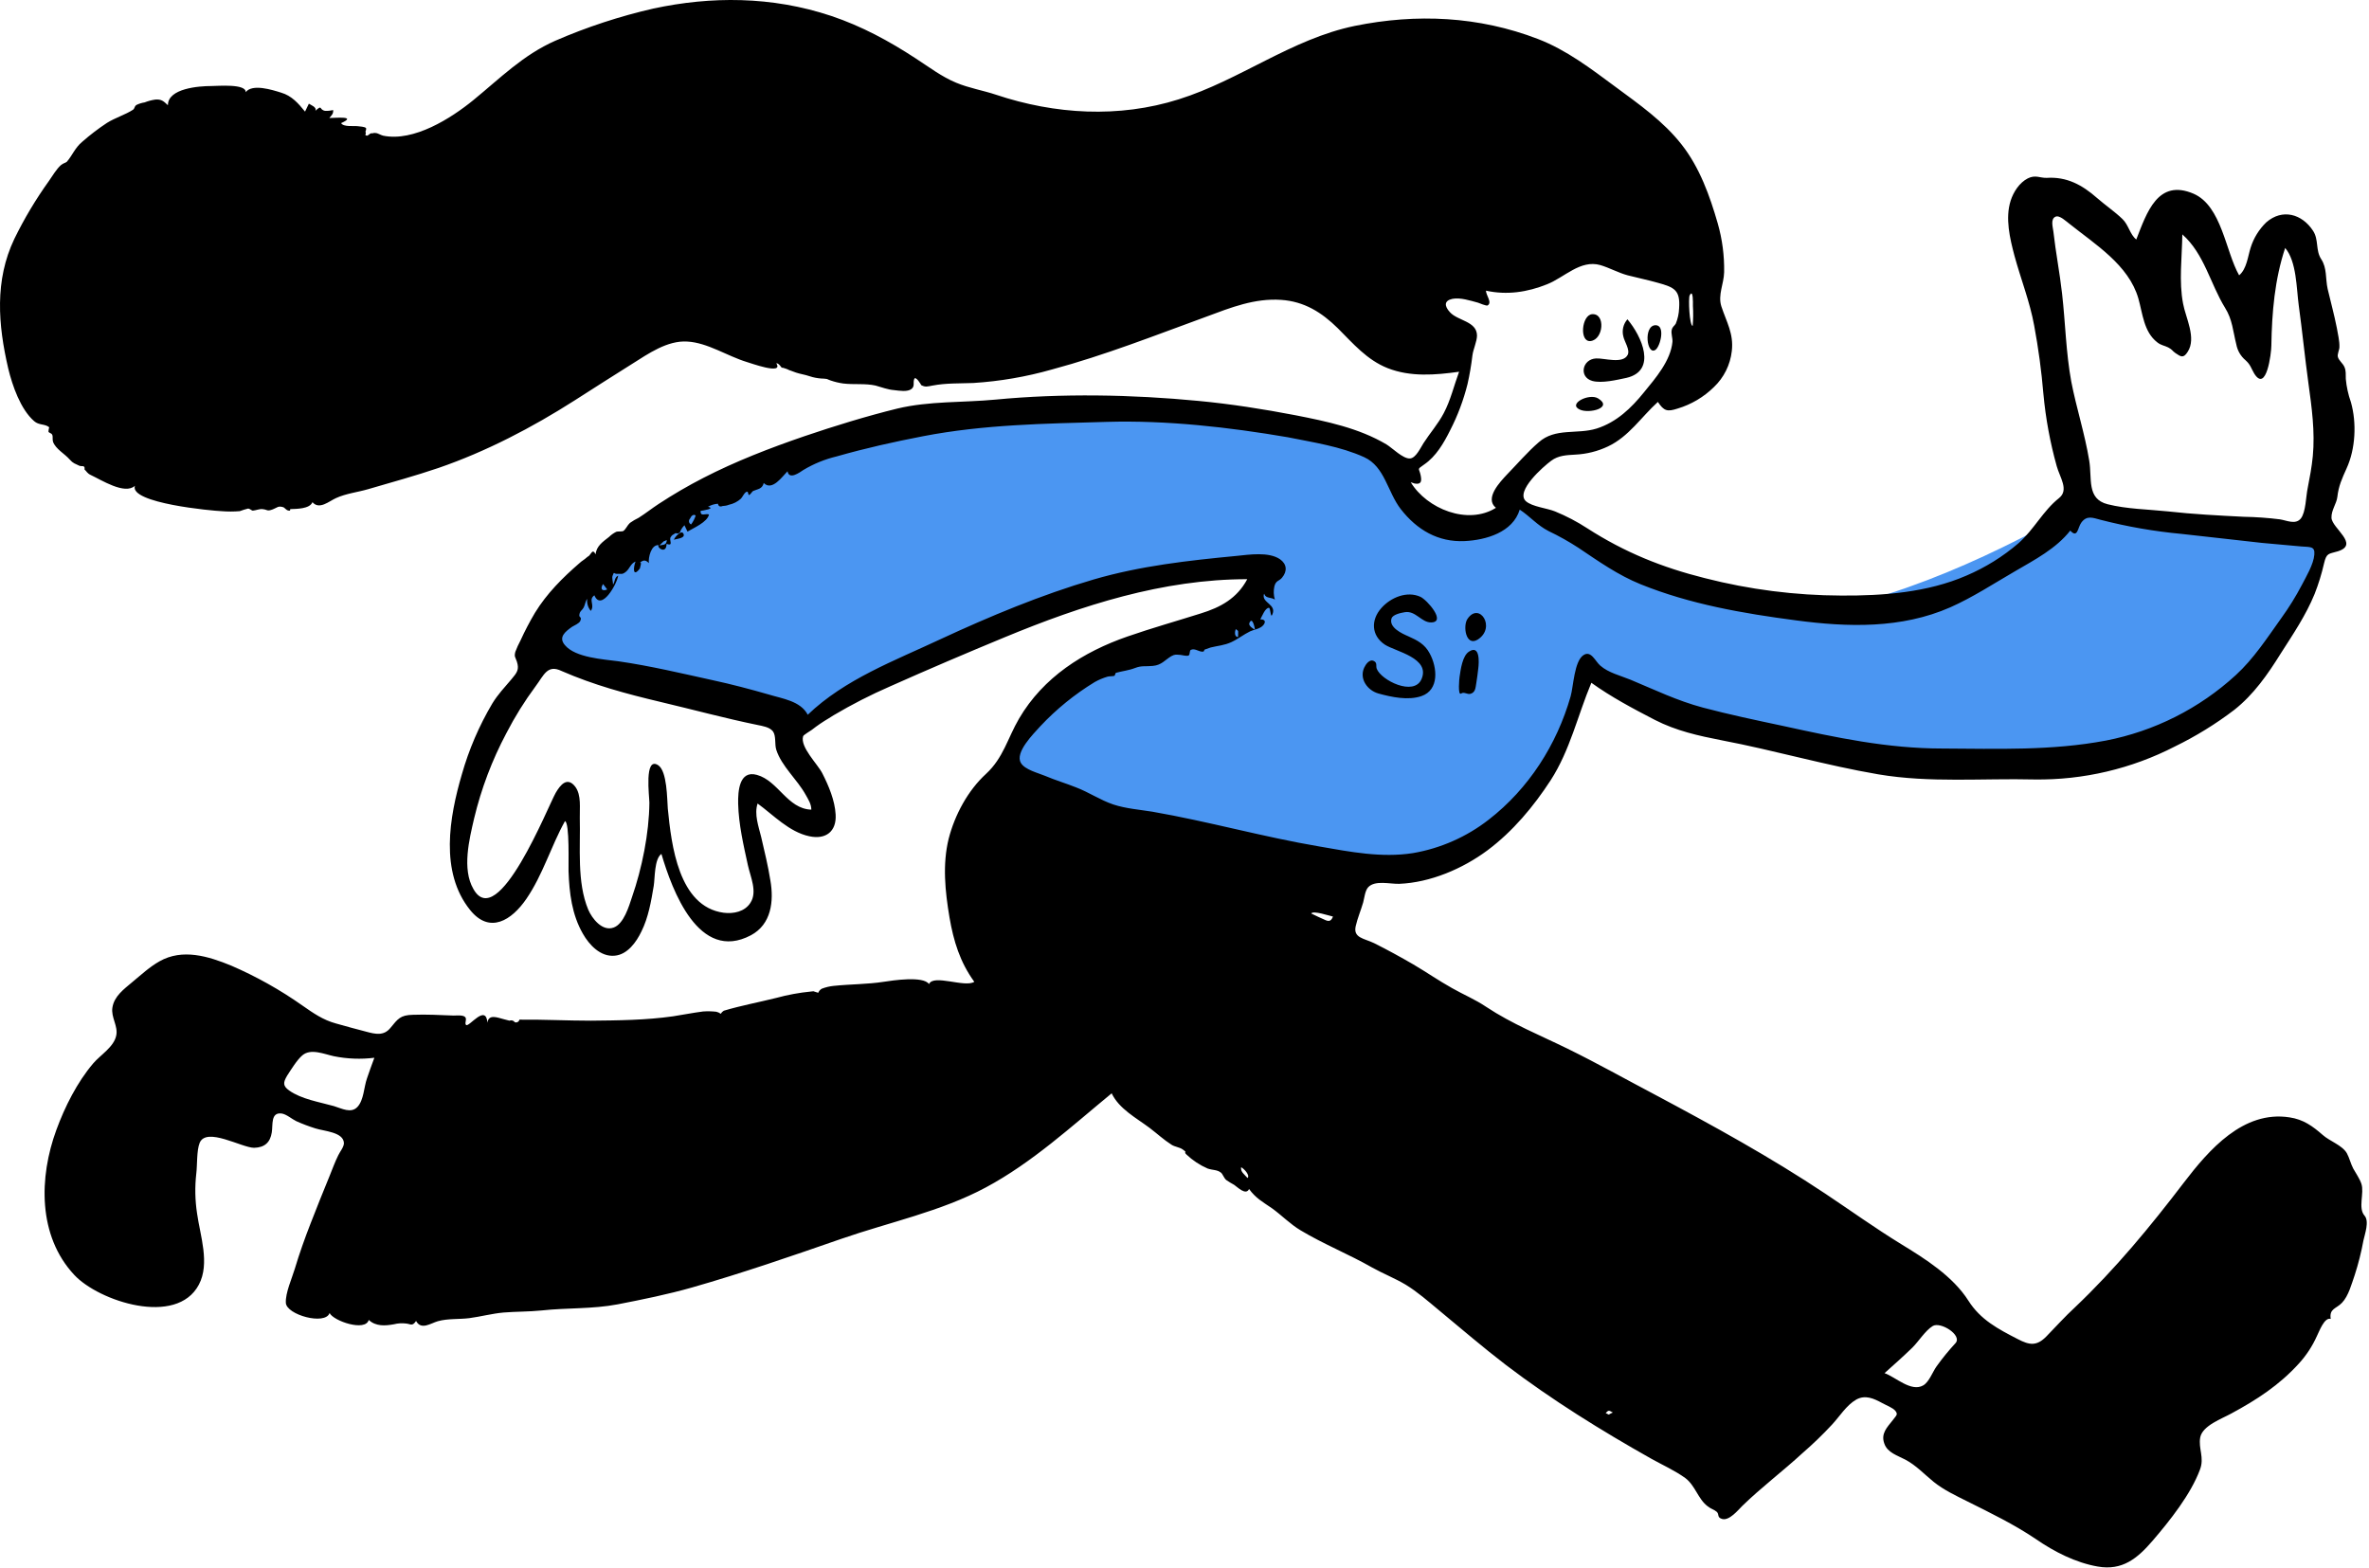 <?xml version="1.0" encoding="UTF-8"?> <svg xmlns="http://www.w3.org/2000/svg" width="926" height="613" viewBox="0 0 926 613" fill="none"><g clip-path="url(#clip0_1215_545)"><path fill-rule="evenodd" clip-rule="evenodd" d="M210.633 254.334C243.533 263.134 276.133 273.434 308.733 283.134C312.433 284.234 312.433 284.434 315.633 282.434C324.533 277.034 333.633 271.934 342.833 267.034C370.633 252.234 399.133 240.434 429.733 232.934C451.441 227.606 473.401 223.367 495.533 220.234C493.191 227.474 489.065 234.009 483.533 239.234C479.333 243.034 473.633 245.034 468.533 247.134C453.133 253.134 437.133 257.334 422.033 264.034C406.633 270.834 396.933 285.034 394.033 301.534C393.533 304.634 393.533 305.034 396.033 306.634C399.014 308.25 402.167 309.524 405.433 310.434C430.533 318.934 456.933 324.234 482.933 329.434C496.733 332.234 510.533 334.734 524.433 336.834C533.033 338.134 542.133 339.834 550.933 339.334C588.433 337.134 610.733 292.534 621.633 262.234C655.533 280.634 694.433 292.334 732.433 298.034C778.433 304.934 836.433 305.234 872.833 271.334C890.133 255.134 900.833 233.334 908.633 211.234C883.133 209.034 857.733 205.234 832.433 201.334L819.233 199.234C817.433 198.934 814.733 197.934 812.933 198.234C810.133 198.634 806.633 201.634 804.133 202.934C785.433 213.134 766.033 222.434 745.933 229.534C735.133 233.334 724.033 236.734 712.633 237.934C700.433 239.134 687.833 236.634 676.033 233.634C646.433 226.134 615.333 213.434 590.633 195.134C584.633 203.734 573.733 209.534 563.433 205.334C552.133 200.834 545.833 188.934 539.733 179.134C537.533 175.534 533.333 175.534 529.233 174.534C517.733 171.634 506.133 169.234 494.433 167.234C456.033 160.734 416.533 158.534 377.733 163.034C339.695 167.606 302.893 179.455 269.333 197.934C254.833 205.934 240.733 215.134 228.633 226.534C221.033 233.934 212.133 243.434 210.633 254.334Z" fill="#4B96F2"></path><path fill-rule="evenodd" clip-rule="evenodd" d="M324.933 6.234C336.833 10.234 347.533 16.034 357.933 22.834C363.033 26.134 368.133 30.034 373.733 32.334C378.733 34.434 384.233 35.334 389.333 37.034C412.333 44.734 437.333 46.234 460.733 38.834C484.633 31.334 504.833 15.234 529.533 10.134C553.633 5.234 578.033 6.334 601.133 15.234C612.333 19.534 621.833 26.834 631.433 33.934C640.633 40.734 650.233 47.434 657.333 56.534C664.333 65.434 668.333 76.534 671.433 87.334C673.209 93.541 674.051 99.978 673.933 106.434C673.833 110.934 671.433 115.334 672.833 119.734C674.833 125.834 677.733 130.434 676.933 137.234C676.335 142.612 673.856 147.606 669.933 151.334C665.956 155.251 661.081 158.135 655.733 159.734C651.733 161.034 650.433 160.734 648.033 157.134C641.433 163.134 636.733 170.634 628.533 174.534C624.52 176.437 620.169 177.525 615.733 177.734C612.333 177.934 609.133 178.034 606.333 180.134C603.333 182.334 592.233 192.034 596.433 195.934C598.933 198.134 604.633 198.634 607.833 199.934C612.231 201.733 616.45 203.943 620.433 206.534C635.033 215.934 649.633 221.834 666.433 226.034C683.85 230.494 701.754 232.778 719.733 232.834C736.133 232.934 753.433 231.634 768.633 225.034C776.045 221.874 782.926 217.59 789.033 212.334C795.033 207.034 798.633 199.634 804.833 194.734C808.833 191.534 805.133 186.634 803.933 182.234C801.354 173.01 799.614 163.571 798.733 154.034C797.982 145.079 796.781 136.168 795.133 127.334C793.433 117.934 789.933 109.234 787.433 100.034C785.633 93.234 783.733 85.334 785.933 78.434C787.033 75.034 789.333 71.434 792.633 69.734C795.633 68.234 797.433 69.634 800.033 69.534C807.833 69.034 813.833 72.234 819.733 77.434C822.933 80.234 826.633 82.734 829.633 85.634C832.033 87.934 832.533 91.634 835.033 93.634C839.133 83.134 843.433 69.734 857.433 75.734C868.433 80.534 869.933 98.334 875.233 107.634C878.233 105.134 878.633 100.234 879.733 96.834C880.909 93.077 883.006 89.674 885.833 86.934C892.133 81.434 899.833 83.634 904.133 90.234C906.433 93.734 905.033 97.834 907.333 101.334C909.633 104.834 908.933 108.834 909.833 112.934C911.033 118.034 912.433 123.134 913.433 128.234C913.833 130.634 914.533 133.334 914.433 135.734C914.433 136.734 913.533 138.534 913.833 139.534C914.133 140.834 915.733 142.034 916.333 143.334C917.133 145.034 916.833 146.334 916.933 148.134C917.215 151.239 917.887 154.296 918.933 157.234C921.233 165.334 920.733 175.534 917.233 183.134C915.433 187.134 914.133 189.934 913.633 194.234C913.333 196.934 911.233 199.434 911.333 202.434C911.533 206.534 922.433 212.834 913.833 215.534C910.233 216.634 909.433 216.034 908.433 220.234C907.504 224.321 906.267 228.333 904.733 232.234C901.333 240.534 896.333 247.934 891.533 255.434C886.433 263.634 880.933 271.534 873.333 277.534C866.091 283.056 858.32 287.846 850.133 291.834C833.166 300.567 814.314 304.997 795.233 304.734C774.933 304.234 754.333 306.134 734.233 302.734C713.633 299.234 693.533 293.334 673.033 289.434C663.833 287.634 655.233 285.734 646.833 281.434C638.333 277.034 629.833 272.534 622.033 266.934C616.633 279.834 613.733 293.234 606.133 305.034C599.433 315.334 591.333 325.034 581.433 332.434C571.733 339.634 559.133 345.034 546.933 345.534C543.233 345.634 537.533 344.034 534.833 346.834C533.533 348.234 533.333 351.034 532.833 352.834C531.933 355.934 530.633 358.934 529.933 362.034C528.833 366.734 533.233 366.834 537.133 368.734C542.333 371.334 547.433 374.134 552.433 377.034C557.533 380.034 562.433 383.434 567.633 386.334C572.033 388.834 576.633 390.734 580.933 393.634C591.033 400.334 602.033 404.734 612.833 410.034C624.433 415.734 635.633 422.034 647.033 428.034C669.533 440.034 692.133 452.434 713.433 466.634C723.333 473.234 732.933 480.134 743.033 486.334C752.533 492.134 763.333 498.934 769.433 508.534C774.133 515.934 780.933 519.534 788.733 523.534C793.333 525.934 796.133 526.334 799.933 522.434C803.633 518.634 807.133 514.734 811.033 511.134C826.833 496.134 840.433 479.634 853.633 462.334C863.433 449.534 876.833 434.034 894.933 436.834C900.333 437.634 903.933 440.234 907.933 443.734C910.633 446.134 915.533 447.734 917.333 450.834C918.333 452.634 918.833 454.934 919.833 456.834C920.933 458.834 922.333 460.734 923.033 462.834C924.233 466.434 921.633 472.234 924.233 475.234C926.233 477.434 924.333 482.534 923.833 484.934C922.995 489.503 921.859 494.013 920.433 498.434C919.233 501.834 918.033 506.634 915.433 509.334C913.133 511.734 910.433 511.534 911.033 515.634C908.533 514.834 906.433 520.834 905.633 522.334C903.883 526.25 901.52 529.862 898.633 533.034C890.933 541.534 882.133 547.234 872.133 552.634C868.533 554.634 860.933 557.334 860.033 561.934C859.233 566.334 861.733 569.834 859.933 574.534C856.333 584.234 848.133 594.534 841.433 602.334C835.433 609.334 829.533 614.134 819.933 612.434C811.333 610.934 802.933 606.634 795.833 601.734C787.233 595.934 778.133 591.534 768.933 586.934C764.333 584.634 759.833 582.534 755.833 579.334C752.133 576.334 748.933 572.834 744.733 570.634C741.733 569.034 737.733 567.934 736.533 564.334C735.133 560.434 737.633 558.034 739.833 555.234C741.233 553.334 742.033 553.034 740.833 551.534C739.833 550.334 737.133 549.334 735.733 548.534C732.433 546.734 729.133 545.234 725.633 547.134C721.733 549.334 719.033 553.834 716.033 557.034C712.432 560.901 708.627 564.573 704.633 568.034C696.933 575.134 688.533 581.434 681.033 588.734C679.333 590.434 675.933 594.634 673.133 593.834C671.033 593.234 672.133 592.034 671.033 591.034C669.833 590.034 668.933 590.034 667.433 588.834C663.733 586.034 662.633 580.734 658.733 577.834C654.733 574.934 649.833 572.734 645.533 570.334C625.833 559.234 606.633 547.334 588.633 533.634C579.633 526.734 571.033 519.334 562.333 512.134C558.233 508.734 554.033 505.034 549.433 502.234C545.233 499.734 540.633 497.934 536.333 495.534C527.233 490.334 517.433 486.434 508.433 481.034C504.233 478.534 501.033 475.134 497.133 472.334C493.633 469.934 490.833 468.434 488.233 464.834C487.033 467.534 483.633 464.034 482.433 463.234C481.365 462.66 480.33 462.025 479.333 461.334C478.433 460.634 477.933 458.934 477.233 458.434C475.733 457.234 474.033 457.534 472.033 456.834C468.966 455.5 466.157 453.639 463.733 451.334C462.333 449.934 464.633 451.034 462.233 449.334C461.133 448.534 459.133 448.334 457.933 447.534C454.933 445.634 452.233 443.134 449.333 440.934C444.133 437.034 437.433 433.534 434.533 427.434C418.733 440.434 403.433 454.534 385.333 464.234C367.833 473.634 347.533 477.834 328.833 484.334C309.533 491.034 290.133 497.734 270.533 503.334C261.033 506.034 251.233 508.034 241.433 509.934C231.433 511.834 221.633 511.234 211.633 512.334C206.733 512.834 201.733 512.734 196.833 513.134C192.333 513.534 187.933 514.734 183.433 515.334C179.433 515.834 175.033 515.434 171.133 516.534C168.333 517.334 164.633 520.134 162.633 516.434C161.133 518.634 160.633 517.634 158.733 517.434C157.128 517.234 155.5 517.336 153.933 517.734C150.633 518.334 146.933 518.634 144.133 516.034C142.833 520.734 130.333 516.434 128.833 513.334C127.133 518.234 111.933 514.034 111.733 509.334C111.533 505.434 114.133 499.734 115.233 496.034C117.033 490.034 119.133 484.134 121.433 478.234C123.833 472.034 126.333 465.834 128.833 459.734C129.933 457.034 130.933 454.234 132.233 451.634C132.833 450.334 134.433 448.434 134.433 446.934C134.333 442.534 126.533 442.234 123.233 441.134C120.713 440.349 118.242 439.414 115.833 438.334C114.133 437.534 112.033 435.634 110.133 435.334C105.733 434.734 106.733 439.734 106.233 442.734C105.633 446.634 103.433 448.634 99.333 448.734C94.533 448.734 80.633 440.434 78.033 446.834C76.833 449.834 77.133 455.534 76.733 458.734C76.133 463.957 76.234 469.237 77.033 474.434C78.233 483.034 82.133 493.934 77.733 502.234C69.033 518.734 38.633 508.734 29.033 498.434C14.733 483.134 15.233 460.234 22.033 441.734C25.333 432.734 30.133 423.134 36.433 415.734C39.233 412.434 44.533 409.334 45.433 404.834C46.233 401.134 43.333 397.734 43.933 393.934C44.633 389.434 48.433 386.734 51.733 383.934C55.133 381.134 58.433 378.034 62.333 375.834C71.333 370.734 81.433 373.834 90.433 377.534C100.212 381.763 109.528 386.991 118.233 393.134C122.533 396.134 126.233 398.734 131.333 400.134C135.233 401.234 139.233 402.334 143.133 403.334C146.833 404.334 150.033 405.034 152.633 401.834C155.533 398.334 156.433 396.834 161.433 396.734C166.733 396.534 172.033 396.834 177.333 397.034C178.433 397.034 181.033 396.734 181.833 397.634C182.633 398.434 181.433 400.234 182.233 400.734C183.433 401.534 189.933 392.334 190.533 399.834C190.933 396.234 194.733 397.934 196.833 398.434C197.633 398.634 198.333 398.834 199.133 399.034C199.499 398.882 199.906 398.858 200.288 398.967C200.669 399.076 201.002 399.311 201.233 399.634C201.416 399.701 201.612 399.727 201.807 399.712C202.001 399.696 202.19 399.639 202.361 399.545C202.532 399.45 202.68 399.319 202.796 399.162C202.912 399.005 202.993 398.825 203.033 398.634C212.333 398.534 221.633 399.034 230.933 399.034C241.633 398.934 252.433 398.834 263.033 397.334C266.933 396.734 270.933 395.934 274.833 395.434C276.533 395.317 278.239 395.351 279.933 395.534C280.582 395.672 281.195 395.945 281.733 396.334C282.027 395.84 282.439 395.428 282.933 395.134C289.633 393.134 296.633 391.834 303.433 390.134C307.887 388.915 312.437 388.079 317.033 387.634L317.933 387.534L319.833 388.134C320.098 387.453 320.593 386.887 321.233 386.534C322.712 385.968 324.258 385.599 325.833 385.434C332.533 384.734 339.033 384.834 345.433 383.834C348.733 383.334 360.933 381.434 363.133 384.734C364.833 380.734 377.233 386.234 380.833 383.834C375.233 376.134 372.733 367.934 371.133 358.634C369.433 348.534 368.333 337.934 370.833 327.834C373.233 318.534 378.333 309.034 385.433 302.534C392.233 296.234 393.833 288.634 398.333 280.934C407.833 264.734 423.433 254.834 440.733 248.834C450.233 245.534 459.833 242.834 469.333 239.834C477.133 237.434 483.533 233.934 487.533 226.434C454.533 226.434 422.933 236.634 392.733 249.134C377.733 255.334 362.733 261.734 347.933 268.334C340.339 271.639 332.958 275.413 325.833 279.634L323.933 280.834C321.634 282.183 319.429 283.687 317.333 285.334C316.833 285.734 314.033 287.334 313.933 287.834C312.633 292.034 319.633 298.734 321.433 302.334C323.933 307.234 326.333 312.934 326.633 318.434C327.033 325.034 322.833 328.334 316.333 326.934C308.433 325.234 302.433 318.734 296.133 314.134C294.733 318.334 296.533 323.134 297.533 327.234C298.833 332.834 300.233 338.534 301.133 344.234C302.533 352.334 301.533 361.334 293.533 365.634C273.133 376.434 262.733 348.034 258.533 333.834C255.733 335.834 256.033 343.234 255.533 346.334C254.533 352.334 253.433 358.734 250.733 364.134C248.733 368.334 245.233 373.234 240.233 373.634C234.733 374.134 230.333 369.434 227.833 365.034C223.533 357.534 222.533 349.134 222.233 340.634C222.133 338.734 222.733 321.534 220.833 321.034C215.333 330.934 212.233 341.934 205.733 351.434C200.033 359.734 191.433 365.334 183.733 355.734C171.833 340.934 175.633 319.434 180.533 302.734C183.289 293.026 187.289 283.716 192.433 275.034C194.633 271.434 197.233 268.734 199.933 265.534C202.133 262.934 203.033 261.734 202.033 258.634C201.433 256.834 200.933 256.834 201.433 254.834C201.997 253.323 202.665 251.853 203.433 250.434C205.133 246.7 207.036 243.061 209.133 239.534C213.733 232.034 219.933 225.834 226.533 220.134L227.233 219.534C228.146 218.93 229.015 218.261 229.833 217.534H229.933C231.033 216.834 231.533 214.334 232.733 216.534L232.833 216.734C233.033 213.534 235.733 211.734 238.033 209.934C238.856 209.125 239.801 208.45 240.833 207.934C241.533 207.634 243.233 207.934 243.733 207.534C244.733 206.734 245.233 205.334 246.233 204.434C247.308 203.672 248.445 203.003 249.633 202.434C252.333 200.734 254.833 198.734 257.433 197.034C263.081 193.325 268.923 189.921 274.933 186.834C287.533 180.334 301.033 175.134 314.433 170.534C326.233 166.534 338.533 162.734 350.733 159.734C363.233 156.734 376.333 157.434 389.033 156.234C415.033 153.734 442.433 154.234 468.433 156.734C481.133 157.934 493.833 159.934 506.333 162.334C518.533 164.734 531.133 167.334 541.933 173.734C544.233 175.134 548.433 179.434 551.133 179.234C553.433 179.134 555.333 174.934 556.433 173.234C558.933 169.334 562.133 165.734 564.333 161.534C567.033 156.434 568.333 150.734 570.333 145.334C561.033 146.634 551.333 147.434 542.433 143.934C534.333 140.734 528.933 134.334 522.933 128.334C516.633 122.134 509.833 117.834 500.733 117.234C490.433 116.534 481.133 120.234 471.733 123.734C451.733 131.034 431.733 138.934 411.233 144.434C401.185 147.297 390.86 149.074 380.433 149.734C375.133 149.934 369.733 149.734 364.533 150.734C362.333 151.134 361.733 151.434 360.033 150.534C360.233 150.634 357.833 146.634 357.333 148.234C356.833 149.734 357.633 150.934 356.333 152.034C354.733 153.334 351.433 152.734 349.633 152.534C346.933 152.334 344.833 151.434 342.233 150.734C338.233 149.834 333.733 150.434 329.633 149.934C327.931 149.699 326.256 149.297 324.633 148.734C322.833 148.134 324.033 148.234 322.133 148.034C320.615 148.012 319.104 147.811 317.633 147.434C315.926 146.874 314.19 146.407 312.433 146.034C310.733 145.634 309.433 144.934 307.933 144.534C309.833 145.134 305.433 143.334 305.633 143.834C305.133 143.334 304.633 142.234 303.633 142.034H303.433C306.533 146.834 292.833 141.734 291.933 141.534C284.333 139.234 276.533 133.934 268.633 133.534C260.833 133.034 253.333 138.334 247.133 142.234C239.633 146.934 232.133 151.734 224.633 156.534C208.033 167.134 190.033 176.534 171.433 182.934C162.333 186.034 153.133 188.534 143.933 191.234C139.833 192.434 135.233 192.934 131.333 194.734C128.633 195.934 124.833 199.434 122.133 196.334C121.033 199.034 115.733 198.934 113.533 199.034C113.233 199.034 113.733 199.734 112.933 199.634C111.733 199.534 111.433 198.434 110.533 198.234C108.633 197.734 108.433 198.434 106.633 199.134C104.233 200.034 104.733 199.234 102.533 199.034C101.333 198.934 100.033 199.534 98.833 199.634C98.333 199.634 97.733 198.834 96.933 198.834C95.848 199.104 94.779 199.438 93.733 199.834C91.337 200.034 88.929 200.034 86.533 199.834C83.233 199.734 50.433 196.734 52.733 189.934C48.733 193.534 39.633 187.634 35.533 185.734C34.033 185.034 33.933 184.334 33.033 183.534C33.233 182.534 32.833 182.134 31.833 182.234C31.633 182.234 31.333 182.134 31.133 182.134C29.333 181.234 28.633 181.234 27.233 179.634C25.333 177.434 21.733 175.534 20.733 172.734C20.433 171.934 20.733 170.634 20.433 170.034C20.133 169.234 19.133 169.334 18.933 168.734C18.976 168.159 19.076 167.589 19.233 167.034C17.533 165.634 15.233 166.334 13.333 164.634C8.033 160.034 4.833 150.734 3.233 144.134C-0.767 126.934 -2.167 109.634 5.633 93.334C9.492 85.436 14.008 77.876 19.133 70.734C20.533 68.734 22.033 66.134 23.833 64.534C24.633 63.834 25.733 63.634 26.133 63.234C28.233 60.834 29.333 57.734 32.133 55.434C35.193 52.747 38.434 50.275 41.833 48.034C45.033 46.034 49.033 44.834 51.933 42.934C52.733 42.434 52.433 41.634 53.333 41.034C54.342 40.537 55.421 40.2 56.533 40.034C57.855 39.516 59.23 39.147 60.633 38.934C63.033 38.734 63.833 39.434 65.633 41.134C65.633 34.534 77.733 33.634 82.633 33.634C84.933 33.634 96.233 32.634 96.033 36.034C98.633 32.634 106.433 35.134 109.933 36.234C114.033 37.434 116.633 40.434 119.233 43.634C119.733 42.634 120.233 41.634 120.733 40.534C121.433 41.034 124.033 41.934 123.233 43.334C126.233 40.734 124.533 42.834 127.033 43.334C128.108 43.383 129.185 43.282 130.233 43.034C130.333 44.534 129.633 45.034 128.733 46.134C131.033 46.134 139.833 45.234 133.333 48.134C134.233 49.734 138.333 49.134 139.833 49.334C140.633 49.434 142.533 49.534 143.033 50.034C143.333 50.434 142.833 51.434 142.833 51.534C143.433 52.334 142.133 52.834 143.433 53.034C143.733 53.134 144.733 52.134 144.933 52.134C146.633 52.134 145.433 51.834 147.133 52.034C147.733 52.134 148.933 52.834 149.733 53.034C161.733 55.534 176.333 46.234 185.033 39.134C195.433 30.634 204.533 21.434 217.033 15.934C229.416 10.556 242.271 6.338 255.433 3.334C277.833 -1.466 301.533 -1.566 324.933 6.234ZM627.633 552.434L628.833 553.034C629.346 552.728 629.88 552.46 630.433 552.234C628.933 551.434 628.833 551.134 627.633 552.434ZM755.433 518.434C752.533 520.234 750.033 524.334 747.533 526.834C744.033 530.234 740.333 533.534 736.633 536.834C740.933 538.334 747.033 544.334 751.733 541.634C754.033 540.334 755.433 536.334 756.933 534.234C759.237 531.012 761.742 527.939 764.433 525.034C767.033 521.934 758.433 516.534 755.433 518.434ZM485.133 456.334C486.233 456.834 488.733 459.534 487.633 460.534C486.433 459.134 484.833 458.134 485.133 456.334ZM118.133 412.634C116.033 414.434 113.733 418.234 112.233 420.534C110.633 423.234 110.533 424.534 113.033 426.334C117.833 429.734 124.833 430.834 130.533 432.434C133.533 433.334 137.233 435.434 139.733 432.734C142.233 430.034 142.233 425.034 143.433 421.634C144.333 418.934 145.333 416.234 146.333 413.534C141.068 414.186 135.733 413.983 130.533 412.934C126.733 412.134 121.433 409.734 118.133 412.634ZM209.333 268.334C205.044 274.116 201.232 280.236 197.933 286.634C192.343 297.157 188.109 308.346 185.333 319.934C183.433 328.134 180.533 339.734 185.033 347.534C194.633 364.734 214.233 315.134 217.233 309.934C219.033 306.834 221.733 303.534 224.833 307.534C227.333 310.834 226.533 316.034 226.633 319.834C226.933 331.234 225.433 344.834 229.933 355.634C231.433 359.134 235.433 364.234 239.833 362.634C243.833 361.234 245.833 354.334 247.033 350.734C250.933 339.534 253.733 325.734 253.833 313.834C253.833 311.434 251.733 295.634 257.233 299.134C260.833 301.434 260.733 312.534 261.033 316.134C262.433 330.334 265.233 354.434 282.833 356.834C286.733 357.334 291.133 356.434 293.333 352.934C296.133 348.634 293.333 342.834 292.333 338.234C290.633 330.434 288.733 322.334 288.533 314.234C288.433 309.334 288.933 301.034 295.833 302.934C304.233 305.234 307.733 316.234 317.133 316.534C317.133 314.334 315.933 312.534 314.933 310.734C311.633 304.734 305.533 299.634 303.433 293.134C302.733 290.934 303.433 287.734 302.133 285.934C300.833 284.234 298.033 283.834 296.133 283.434C283.433 280.834 270.933 277.434 258.233 274.434C244.733 271.234 232.133 267.834 219.533 262.334C213.933 259.634 212.633 263.934 209.333 268.334ZM512.533 357.134C514.433 358.034 516.233 358.934 518.133 359.734C519.733 360.434 520.433 359.834 521.033 358.334C519.933 358.134 513.233 355.834 512.533 357.134ZM432.533 164.934C408.333 165.634 384.733 165.934 360.833 170.534C349.433 172.734 338.233 175.234 327.033 178.434C322.455 179.528 318.071 181.315 314.033 183.734C312.533 184.734 308.433 187.734 307.833 184.234C305.833 186.234 301.833 192.134 298.533 188.834C297.933 191.234 296.233 191.134 294.433 191.934C293.833 192.234 293.533 193.234 292.733 193.534C292.533 193.634 292.433 192.234 292.133 192.234C291.133 192.134 290.233 194.334 289.633 194.934C288.308 196.138 286.685 196.967 284.933 197.334C284.135 197.644 283.289 197.813 282.433 197.834C281.433 198.234 280.833 197.934 280.633 196.934C279.257 197.022 277.921 197.433 276.733 198.134C279.933 198.834 274.533 199.634 273.833 199.734C273.733 202.134 275.733 200.634 277.133 201.134C276.533 204.134 271.033 206.434 268.733 207.834C268.333 207.034 267.933 206.134 267.533 205.334C266.923 205.948 266.416 206.657 266.033 207.434C265.833 208.434 265.133 208.734 264.033 208.434C262.933 209.234 262.833 208.934 262.133 210.034C261.433 211.234 263.433 213.634 260.533 212.634C260.533 216.734 256.733 214.234 257.433 213.134C254.533 212.834 253.333 218.034 253.633 220.134C252.233 218.734 251.433 218.934 250.033 220.034C251.133 219.334 250.033 222.234 250.133 222.234C247.233 226.034 247.533 221.734 248.433 219.534C246.433 220.334 246.133 222.434 244.533 223.634C243.133 224.734 242.733 224.234 241.533 224.334C239.633 224.534 240.233 223.034 239.433 225.134C239.133 226.034 239.633 227.534 239.633 228.534C240.433 227.434 240.133 225.734 241.633 225.034C241.233 228.234 235.033 239.234 232.333 232.734C229.833 234.534 232.633 236.434 230.933 238.834C230.39 238.188 229.985 237.438 229.744 236.63C229.503 235.821 229.431 234.971 229.533 234.134C228.733 235.134 228.733 236.434 228.133 237.534C227.533 238.634 226.833 238.734 226.533 239.934C226.033 241.734 227.633 240.834 226.833 242.734C226.433 243.734 224.433 244.534 223.633 245.034C220.933 246.934 218.133 249.134 220.833 252.234C224.933 257.134 235.833 257.734 241.733 258.534C254.233 260.334 266.333 263.234 278.633 265.934C286.033 267.534 293.233 269.434 300.533 271.534C305.733 273.134 312.933 274.034 315.733 279.434C330.233 265.534 349.633 258.334 367.533 249.934C386.933 240.934 407.033 232.534 427.533 226.534C445.733 221.234 464.433 219.134 483.333 217.334C488.333 216.834 495.933 215.634 500.333 218.634C503.033 220.534 503.233 223.334 501.133 225.834C500.033 227.234 498.733 226.834 498.133 229.234C497.749 230.955 497.818 232.747 498.333 234.434C497.033 233.434 494.833 234.034 494.233 232.334L494.133 232.134L494.033 232.334C493.133 235.734 499.133 236.234 497.333 240.234L497.233 240.434C496.633 241.634 496.633 237.734 496.033 237.634C494.533 237.534 493.233 241.134 492.633 242.134C495.433 242.134 494.433 244.234 492.833 245.234C491.733 245.934 489.933 246.234 488.633 246.834C486.133 248.034 483.933 249.834 481.333 251.034C478.533 252.334 476.033 252.434 473.233 253.134C472.833 253.234 471.033 253.934 470.933 253.934C470.733 253.934 470.633 254.634 470.433 254.734C468.633 255.034 467.333 253.334 465.533 254.034C464.833 254.334 465.233 255.934 464.633 256.234C464.033 256.634 462.233 256.134 461.433 256.034C459.633 255.934 459.333 255.734 457.833 256.534C455.333 258.034 454.033 260.034 450.633 260.334C447.933 260.634 446.233 260.134 443.733 261.134C441.133 262.134 438.733 262.334 436.233 263.034C435.933 263.134 435.833 264.234 435.533 264.234C434.733 264.434 433.733 264.334 432.933 264.534C431.193 265.044 429.515 265.748 427.933 266.634C420.083 271.41 412.917 277.23 406.633 283.934C404.033 286.834 396.633 294.134 399.033 298.234C400.533 300.934 405.933 302.234 408.533 303.334C412.533 305.034 416.633 306.234 420.633 307.834C425.633 309.734 430.133 312.834 435.233 314.534C440.133 316.134 445.433 316.534 450.433 317.334C472.333 321.134 493.833 327.234 515.733 330.934C527.733 333.034 540.033 335.434 552.233 333.534C563.064 331.692 573.269 327.19 581.933 320.434C597.533 308.334 608.533 291.134 613.933 272.234C615.033 268.334 615.333 258.534 618.933 256.134C621.933 254.134 623.533 258.534 625.533 260.234C628.733 263.034 633.433 264.134 637.333 265.734C646.933 269.734 655.533 273.934 665.633 276.634C675.833 279.334 686.233 281.534 696.633 283.734C717.633 288.334 737.633 292.634 759.233 292.634C780.533 292.734 802.033 293.534 823.133 289.534C842.106 285.857 859.69 276.996 873.933 263.934C880.933 257.534 886.233 249.334 891.733 241.634C894.703 237.529 897.376 233.218 899.733 228.734C901.433 225.434 904.333 220.634 904.633 216.834C904.933 213.434 902.933 213.934 899.533 213.634C894.333 213.134 889.133 212.734 884.033 212.234C873.633 211.134 863.233 209.834 852.733 208.734C842.07 207.745 831.503 205.906 821.133 203.234C818.033 202.434 815.733 201.334 813.533 204.334C812.133 206.234 812.133 210.634 809.233 207.434C803.633 214.534 795.333 218.834 787.633 223.334C779.333 228.134 771.133 233.534 762.333 237.434C743.233 245.834 722.233 245.234 702.033 242.534C681.433 239.834 660.633 236.234 641.333 228.434C632.433 224.834 624.833 219.434 616.933 214.134C613.213 211.715 609.338 209.544 605.333 207.634C600.833 205.334 598.133 201.934 594.033 199.234C591.333 208.134 580.833 211.134 572.533 211.534C562.133 212.034 553.833 207.134 547.533 199.034C542.333 192.334 541.333 182.434 533.233 178.734C524.033 174.534 513.233 172.934 503.333 170.934C480.533 167.034 456.033 164.234 432.533 164.934ZM555.233 233.334C557.833 234.534 565.433 243.234 559.433 243.334C555.633 243.434 553.333 238.634 549.133 239.334C547.233 239.634 544.433 240.334 543.933 241.734C542.733 245.334 548.133 247.734 550.433 248.734C554.033 250.334 556.933 251.834 558.833 255.434C561.833 260.934 562.633 269.734 555.633 272.134C550.433 273.934 543.933 272.534 538.833 271.134C534.533 269.934 531.233 265.434 533.233 261.034C533.833 259.734 535.333 257.534 537.033 258.434C538.433 259.134 537.733 260.334 538.133 261.434C539.833 265.934 552.633 272.334 555.633 265.534C559.233 257.234 545.533 254.734 541.333 252.034C535.933 248.434 535.833 242.334 539.933 237.734C543.633 233.534 550.033 230.934 555.233 233.334ZM577.833 261.334C577.633 263.234 577.333 265.334 577.033 267.234C576.733 268.934 576.733 270.634 574.833 271.234C573.533 271.634 572.333 270.334 571.133 271.134C569.733 272.134 570.433 264.934 570.533 264.534C570.933 261.834 571.633 256.334 574.233 254.734C578.533 251.934 578.133 258.934 577.833 261.334ZM577.633 250.034C572.933 252.934 571.733 244.634 573.633 241.934C578.233 235.134 584.933 245.334 577.633 250.034ZM483.033 245.934C484.333 246.934 483.933 246.334 483.933 249.034C482.433 249.034 482.633 246.934 483.033 245.934ZM488.333 243.634C487.933 244.634 489.933 245.934 490.533 246.134C490.533 245.734 489.533 240.634 488.333 243.634ZM235.733 228.334C234.533 230.134 235.233 231.234 237.133 230.534L237.333 230.434L235.733 228.334ZM260.633 211.134L259.433 211.634C258.833 212.134 258.333 212.734 257.733 213.234C259.433 212.934 260.533 213.134 260.633 211.134ZM267.133 208.634C266.333 206.934 263.533 210.234 263.433 211.034C264.133 210.634 268.133 210.534 267.133 208.634ZM269.733 202.734C269.568 202.894 269.444 203.092 269.373 203.311C269.302 203.53 269.285 203.763 269.325 203.99C269.364 204.216 269.458 204.43 269.599 204.612C269.74 204.794 269.923 204.939 270.133 205.034C270.927 203.978 271.536 202.794 271.933 201.534C270.933 200.834 270.133 201.834 269.733 202.734ZM803.433 84.734C801.433 85.634 802.433 88.834 802.633 90.534C803.533 98.634 805.133 106.734 806.033 114.834C807.333 126.234 807.533 137.834 809.633 149.234C811.633 159.534 814.933 169.634 816.633 180.034C817.833 187.034 815.533 195.034 823.833 197.134C831.333 199.034 839.833 199.134 847.433 199.934C857.233 201.034 867.133 201.534 877.033 202.034C881.748 202.115 886.454 202.448 891.133 203.034C893.833 203.434 897.233 205.234 899.333 202.734C901.333 200.234 901.333 194.034 902.033 190.834C902.833 186.734 903.633 182.534 904.033 178.334C904.933 168.834 903.633 159.334 902.333 149.934C900.933 139.734 899.933 129.534 898.533 119.334C897.633 112.734 897.733 102.234 893.233 96.934C889.133 109.234 888.033 122.234 887.833 135.134C887.833 137.934 885.933 153.734 881.133 146.034C879.833 143.834 879.733 142.634 877.733 140.834C875.85 139.247 874.578 137.055 874.133 134.634C872.833 129.534 872.633 124.934 869.733 120.334C863.933 110.934 861.633 99.234 853.033 91.634C852.933 100.434 851.633 110.034 853.333 118.734C854.333 124.234 858.633 132.134 855.133 137.534C853.433 140.234 852.433 139.434 850.333 138.034C849.033 137.134 849.233 136.734 847.533 135.834C845.933 135.034 844.733 135.034 843.233 133.834C837.933 129.734 837.533 122.534 835.833 116.634C832.033 103.534 818.933 95.534 808.833 87.434C807.833 86.734 805.033 83.934 803.433 84.734ZM604.733 111.134C597.033 114.234 589.033 115.434 580.833 113.634C580.833 115.434 583.433 118.334 581.433 119.434C580.933 119.634 578.233 118.534 577.733 118.334C574.733 117.534 570.833 116.234 567.733 116.834C564.433 117.534 564.533 119.634 566.733 122.034C569.733 125.434 577.233 125.534 577.333 131.134C577.333 133.534 575.833 136.534 575.533 139.034C575.094 142.765 574.46 146.47 573.633 150.134C572.07 156.409 569.788 162.482 566.833 168.234C564.333 173.234 561.333 178.434 556.633 181.634C553.633 183.734 554.733 182.834 555.333 185.934C555.733 188.034 555.633 189.534 552.933 189.034C552.433 188.834 551.933 188.734 551.433 188.534C557.733 198.934 573.733 205.434 584.733 198.534C580.133 194.834 586.433 188.334 589.033 185.534C593.033 181.434 597.133 176.634 601.433 172.934C607.933 167.134 616.433 169.934 624.133 167.534C631.933 165.034 637.633 159.534 642.633 153.334C647.133 147.834 653.033 141.034 653.733 133.634C653.833 132.134 653.133 130.434 653.433 129.034C653.733 127.634 654.533 127.434 655.033 126.534C655.818 124.626 656.258 122.595 656.333 120.534C656.833 113.434 654.533 112.334 647.933 110.534C644.033 109.434 640.133 108.634 636.233 107.634C632.533 106.634 629.233 104.734 625.533 103.634C617.733 101.434 611.533 108.434 604.733 111.134ZM624.633 155.734C630.733 159.434 621.133 161.834 617.533 160.134C612.633 157.934 621.133 153.634 624.633 155.734ZM636.133 124.834C641.733 131.434 647.833 144.934 635.733 147.734C631.933 148.534 626.133 149.934 622.433 148.934C617.033 147.434 618.433 140.434 623.833 140.134C627.033 139.934 634.333 142.434 636.233 138.734C637.233 136.734 634.933 133.534 634.533 131.534C634.228 130.372 634.214 129.152 634.493 127.983C634.772 126.815 635.335 125.733 636.133 124.834ZM647.133 127.134C651.033 127.134 649.033 135.334 647.133 136.734C643.733 139.234 642.233 127.234 647.133 127.134ZM621.733 133.334C617.233 133.834 618.233 123.134 622.333 122.834C627.633 122.434 626.833 132.734 621.733 133.334ZM660.433 115.534C659.933 116.634 660.333 127.234 661.633 127.434C661.866 124.84 661.9 122.233 661.733 119.634V118.934C661.733 119.034 661.933 112.534 660.433 115.534Z" fill="black"></path></g><defs><clipPath id="clip0_1215_545"><rect width="925.13" height="612.778" fill="white"></rect></clipPath></defs></svg> 